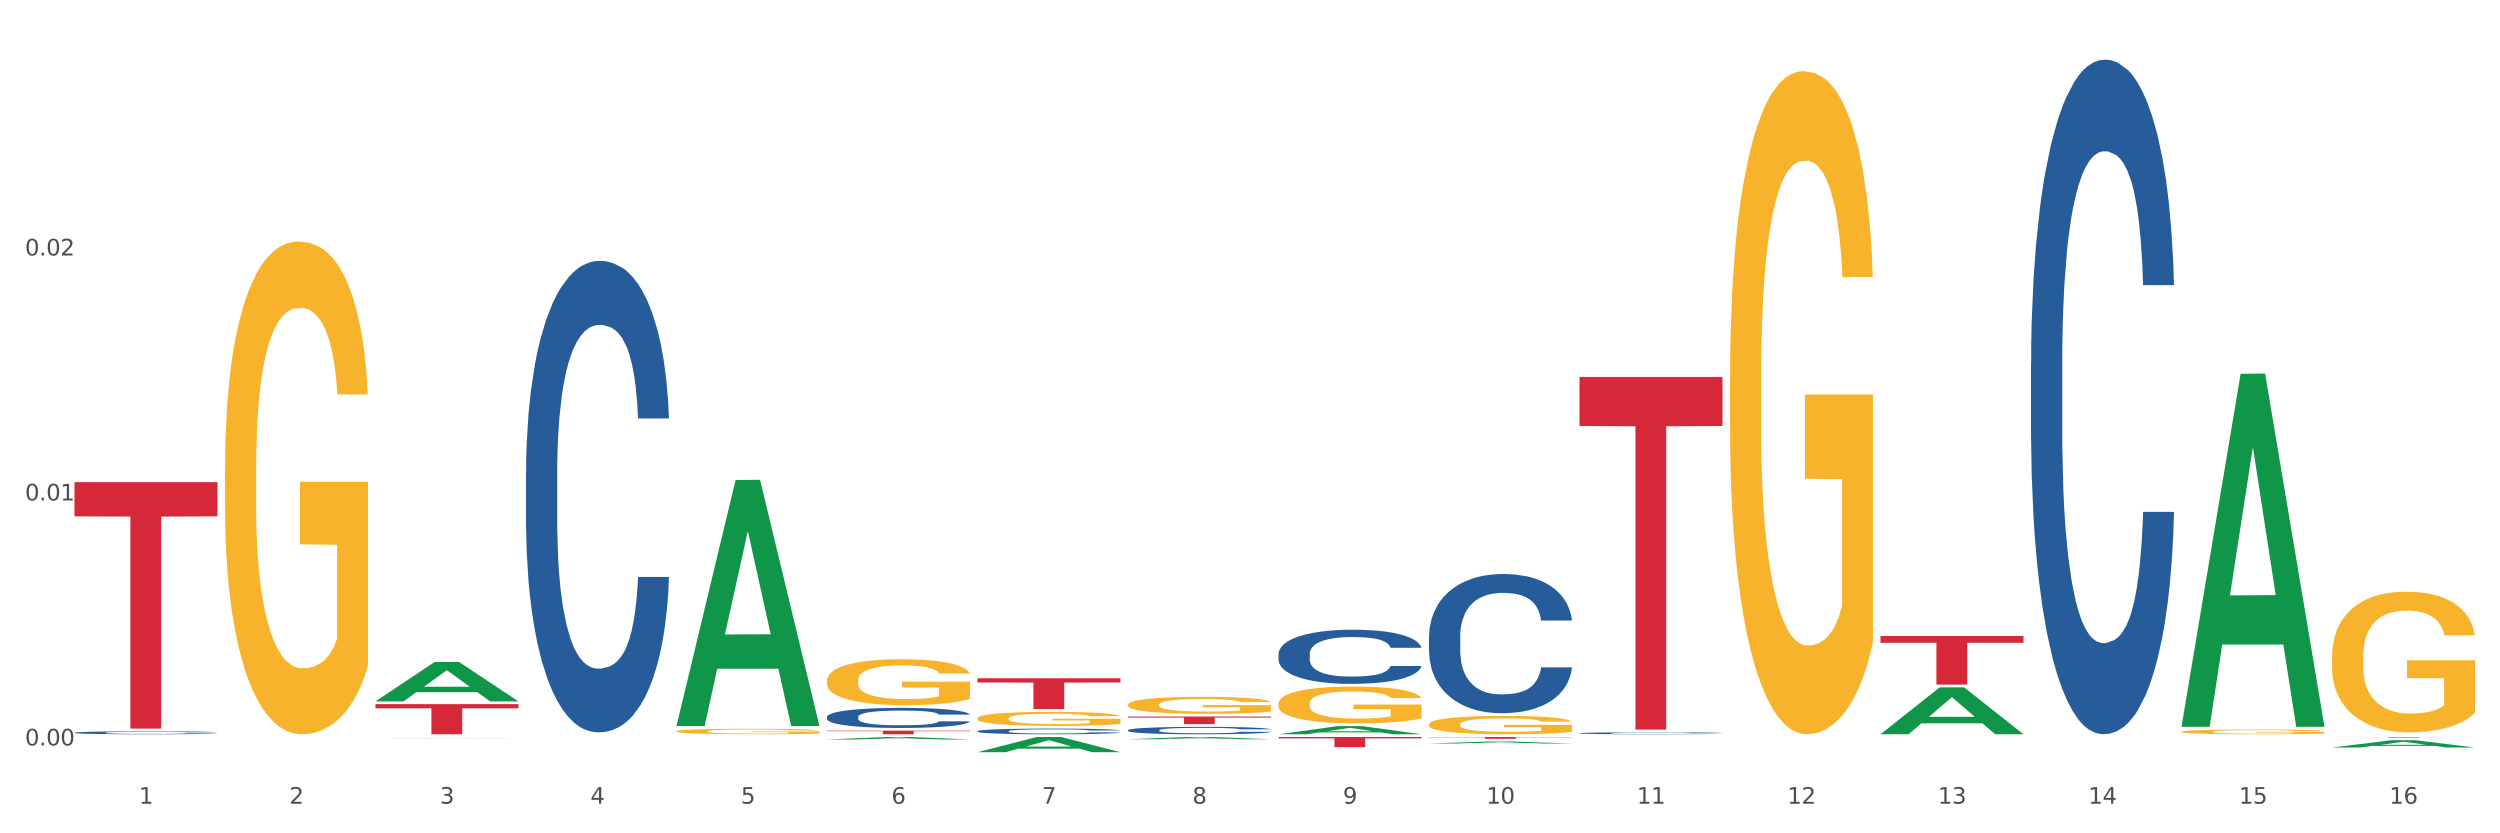 <?xml version="1.0" encoding="utf-8" standalone="no"?>
<!DOCTYPE svg PUBLIC "-//W3C//DTD SVG 1.1//EN"
  "http://www.w3.org/Graphics/SVG/1.1/DTD/svg11.dtd">
<svg xmlns:xlink="http://www.w3.org/1999/xlink" width="1080pt" height="360pt" viewBox="0 0 1080 360" xmlns="http://www.w3.org/2000/svg" version="1.1">
 <rect x="0" y="0" width="1080" height="360" fill="#333333" stroke="none"/>
 <defs>
  <style type="text/css">*{stroke-linejoin: round; stroke-linecap: butt}</style>
 </defs>
 <g id="figure_1">
  <g id="patch_1">
   <path d="M 0 360 
L 1080 360 
L 1080 0 
L 0 0 
z
" style="fill: #ffffff; stroke: #ffffff; stroke-linejoin: miter"/>
  </g>
  <g id="axes_1">
   <g id="matplotlib.axis_1">
    <g id="xtick_1">
     <g id="text_1">
      <!-- 1 -->
      <g style="fill: #4d4d4d" transform="translate(60.004 347.204) scale(0.096 -0.096)">
       <defs>
        <path id="DejaVuSans-31" d="M 794 531 
L 1825 531 
L 1825 4091 
L 703 3866 
L 703 4441 
L 1819 4666 
L 2450 4666 
L 2450 531 
L 3481 531 
L 3481 0 
L 794 0 
L 794 531 
z
" transform="scale(0.016)"/>
       </defs>
       <use xlink:href="#DejaVuSans-31"/>
      </g>
     </g>
    </g>
    <g id="xtick_2">
     <g id="text_2">
      <!-- 2 -->
      <g style="fill: #4d4d4d" transform="translate(125.021 347.204) scale(0.096 -0.096)">
       <defs>
        <path id="DejaVuSans-32" d="M 1228 531 
L 3431 531 
L 3431 0 
L 469 0 
L 469 531 
Q 828 903 1448 1529 
Q 2069 2156 2228 2338 
Q 2531 2678 2651 2914 
Q 2772 3150 2772 3378 
Q 2772 3750 2511 3984 
Q 2250 4219 1831 4219 
Q 1534 4219 1204 4116 
Q 875 4013 500 3803 
L 500 4441 
Q 881 4594 1212 4672 
Q 1544 4750 1819 4750 
Q 2544 4750 2975 4387 
Q 3406 4025 3406 3419 
Q 3406 3131 3298 2873 
Q 3191 2616 2906 2266 
Q 2828 2175 2409 1742 
Q 1991 1309 1228 531 
z
" transform="scale(0.016)"/>
       </defs>
       <use xlink:href="#DejaVuSans-32"/>
      </g>
     </g>
    </g>
    <g id="xtick_3">
     <g id="text_3">
      <!-- 3 -->
      <g style="fill: #4d4d4d" transform="translate(190.039 347.204) scale(0.096 -0.096)">
       <defs>
        <path id="DejaVuSans-33" d="M 2597 2516 
Q 3050 2419 3304 2112 
Q 3559 1806 3559 1356 
Q 3559 666 3084 287 
Q 2609 -91 1734 -91 
Q 1441 -91 1130 -33 
Q 819 25 488 141 
L 488 750 
Q 750 597 1062 519 
Q 1375 441 1716 441 
Q 2309 441 2620 675 
Q 2931 909 2931 1356 
Q 2931 1769 2642 2001 
Q 2353 2234 1838 2234 
L 1294 2234 
L 1294 2753 
L 1863 2753 
Q 2328 2753 2575 2939 
Q 2822 3125 2822 3475 
Q 2822 3834 2567 4026 
Q 2313 4219 1838 4219 
Q 1578 4219 1281 4162 
Q 984 4106 628 3988 
L 628 4550 
Q 988 4650 1302 4700 
Q 1616 4750 1894 4750 
Q 2613 4750 3031 4423 
Q 3450 4097 3450 3541 
Q 3450 3153 3228 2886 
Q 3006 2619 2597 2516 
z
" transform="scale(0.016)"/>
       </defs>
       <use xlink:href="#DejaVuSans-33"/>
      </g>
     </g>
    </g>
    <g id="xtick_4">
     <g id="text_4">
      <!-- 4 -->
      <g style="fill: #4d4d4d" transform="translate(255.056 347.204) scale(0.096 -0.096)">
       <defs>
        <path id="DejaVuSans-34" d="M 2419 4116 
L 825 1625 
L 2419 1625 
L 2419 4116 
z
M 2253 4666 
L 3047 4666 
L 3047 1625 
L 3713 1625 
L 3713 1100 
L 3047 1100 
L 3047 0 
L 2419 0 
L 2419 1100 
L 313 1100 
L 313 1709 
L 2253 4666 
z
" transform="scale(0.016)"/>
       </defs>
       <use xlink:href="#DejaVuSans-34"/>
      </g>
     </g>
    </g>
    <g id="xtick_5">
     <g id="text_5">
      <!-- 5 -->
      <g style="fill: #4d4d4d" transform="translate(320.073 347.204) scale(0.096 -0.096)">
       <defs>
        <path id="DejaVuSans-35" d="M 691 4666 
L 3169 4666 
L 3169 4134 
L 1269 4134 
L 1269 2991 
Q 1406 3038 1543 3061 
Q 1681 3084 1819 3084 
Q 2600 3084 3056 2656 
Q 3513 2228 3513 1497 
Q 3513 744 3044 326 
Q 2575 -91 1722 -91 
Q 1428 -91 1123 -41 
Q 819 9 494 109 
L 494 744 
Q 775 591 1075 516 
Q 1375 441 1709 441 
Q 2250 441 2565 725 
Q 2881 1009 2881 1497 
Q 2881 1984 2565 2268 
Q 2250 2553 1709 2553 
Q 1456 2553 1204 2497 
Q 953 2441 691 2322 
L 691 4666 
z
" transform="scale(0.016)"/>
       </defs>
       <use xlink:href="#DejaVuSans-35"/>
      </g>
     </g>
    </g>
    <g id="xtick_6">
     <g id="text_6">
      <!-- 6 -->
      <g style="fill: #4d4d4d" transform="translate(385.09 347.204) scale(0.096 -0.096)">
       <defs>
        <path id="DejaVuSans-36" d="M 2113 2584 
Q 1688 2584 1439 2293 
Q 1191 2003 1191 1497 
Q 1191 994 1439 701 
Q 1688 409 2113 409 
Q 2538 409 2786 701 
Q 3034 994 3034 1497 
Q 3034 2003 2786 2293 
Q 2538 2584 2113 2584 
z
M 3366 4563 
L 3366 3988 
Q 3128 4100 2886 4159 
Q 2644 4219 2406 4219 
Q 1781 4219 1451 3797 
Q 1122 3375 1075 2522 
Q 1259 2794 1537 2939 
Q 1816 3084 2150 3084 
Q 2853 3084 3261 2657 
Q 3669 2231 3669 1497 
Q 3669 778 3244 343 
Q 2819 -91 2113 -91 
Q 1303 -91 875 529 
Q 447 1150 447 2328 
Q 447 3434 972 4092 
Q 1497 4750 2381 4750 
Q 2619 4750 2861 4703 
Q 3103 4656 3366 4563 
z
" transform="scale(0.016)"/>
       </defs>
       <use xlink:href="#DejaVuSans-36"/>
      </g>
     </g>
    </g>
    <g id="xtick_7">
     <g id="text_7">
      <!-- 7 -->
      <g style="fill: #4d4d4d" transform="translate(450.108 347.204) scale(0.096 -0.096)">
       <defs>
        <path id="DejaVuSans-37" d="M 525 4666 
L 3525 4666 
L 3525 4397 
L 1831 0 
L 1172 0 
L 2766 4134 
L 525 4134 
L 525 4666 
z
" transform="scale(0.016)"/>
       </defs>
       <use xlink:href="#DejaVuSans-37"/>
      </g>
     </g>
    </g>
    <g id="xtick_8">
     <g id="text_8">
      <!-- 8 -->
      <g style="fill: #4d4d4d" transform="translate(515.125 347.204) scale(0.096 -0.096)">
       <defs>
        <path id="DejaVuSans-38" d="M 2034 2216 
Q 1584 2216 1326 1975 
Q 1069 1734 1069 1313 
Q 1069 891 1326 650 
Q 1584 409 2034 409 
Q 2484 409 2743 651 
Q 3003 894 3003 1313 
Q 3003 1734 2745 1975 
Q 2488 2216 2034 2216 
z
M 1403 2484 
Q 997 2584 770 2862 
Q 544 3141 544 3541 
Q 544 4100 942 4425 
Q 1341 4750 2034 4750 
Q 2731 4750 3128 4425 
Q 3525 4100 3525 3541 
Q 3525 3141 3298 2862 
Q 3072 2584 2669 2484 
Q 3125 2378 3379 2068 
Q 3634 1759 3634 1313 
Q 3634 634 3220 271 
Q 2806 -91 2034 -91 
Q 1263 -91 848 271 
Q 434 634 434 1313 
Q 434 1759 690 2068 
Q 947 2378 1403 2484 
z
M 1172 3481 
Q 1172 3119 1398 2916 
Q 1625 2713 2034 2713 
Q 2441 2713 2670 2916 
Q 2900 3119 2900 3481 
Q 2900 3844 2670 4047 
Q 2441 4250 2034 4250 
Q 1625 4250 1398 4047 
Q 1172 3844 1172 3481 
z
" transform="scale(0.016)"/>
       </defs>
       <use xlink:href="#DejaVuSans-38"/>
      </g>
     </g>
    </g>
    <g id="xtick_9">
     <g id="text_9">
      <!-- 9 -->
      <g style="fill: #4d4d4d" transform="translate(580.142 347.204) scale(0.096 -0.096)">
       <defs>
        <path id="DejaVuSans-39" d="M 703 97 
L 703 672 
Q 941 559 1184 500 
Q 1428 441 1663 441 
Q 2288 441 2617 861 
Q 2947 1281 2994 2138 
Q 2813 1869 2534 1725 
Q 2256 1581 1919 1581 
Q 1219 1581 811 2004 
Q 403 2428 403 3163 
Q 403 3881 828 4315 
Q 1253 4750 1959 4750 
Q 2769 4750 3195 4129 
Q 3622 3509 3622 2328 
Q 3622 1225 3098 567 
Q 2575 -91 1691 -91 
Q 1453 -91 1209 -44 
Q 966 3 703 97 
z
M 1959 2075 
Q 2384 2075 2632 2365 
Q 2881 2656 2881 3163 
Q 2881 3666 2632 3958 
Q 2384 4250 1959 4250 
Q 1534 4250 1286 3958 
Q 1038 3666 1038 3163 
Q 1038 2656 1286 2365 
Q 1534 2075 1959 2075 
z
" transform="scale(0.016)"/>
       </defs>
       <use xlink:href="#DejaVuSans-39"/>
      </g>
     </g>
    </g>
    <g id="xtick_10">
     <g id="text_10">
      <!-- 10 -->
      <g style="fill: #4d4d4d" transform="translate(642.105 347.204) scale(0.096 -0.096)">
       <defs>
        <path id="DejaVuSans-30" d="M 2034 4250 
Q 1547 4250 1301 3770 
Q 1056 3291 1056 2328 
Q 1056 1369 1301 889 
Q 1547 409 2034 409 
Q 2525 409 2770 889 
Q 3016 1369 3016 2328 
Q 3016 3291 2770 3770 
Q 2525 4250 2034 4250 
z
M 2034 4750 
Q 2819 4750 3233 4129 
Q 3647 3509 3647 2328 
Q 3647 1150 3233 529 
Q 2819 -91 2034 -91 
Q 1250 -91 836 529 
Q 422 1150 422 2328 
Q 422 3509 836 4129 
Q 1250 4750 2034 4750 
z
" transform="scale(0.016)"/>
       </defs>
       <use xlink:href="#DejaVuSans-31"/>
       <use xlink:href="#DejaVuSans-30" transform="translate(63.623 0)"/>
      </g>
     </g>
    </g>
    <g id="xtick_11">
     <g id="text_11">
      <!-- 11 -->
      <g style="fill: #4d4d4d" transform="translate(707.123 347.204) scale(0.096 -0.096)">
       <use xlink:href="#DejaVuSans-31"/>
       <use xlink:href="#DejaVuSans-31" transform="translate(63.623 0)"/>
      </g>
     </g>
    </g>
    <g id="xtick_12">
     <g id="text_12">
      <!-- 12 -->
      <g style="fill: #4d4d4d" transform="translate(772.14 347.204) scale(0.096 -0.096)">
       <use xlink:href="#DejaVuSans-31"/>
       <use xlink:href="#DejaVuSans-32" transform="translate(63.623 0)"/>
      </g>
     </g>
    </g>
    <g id="xtick_13">
     <g id="text_13">
      <!-- 13 -->
      <g style="fill: #4d4d4d" transform="translate(837.157 347.204) scale(0.096 -0.096)">
       <use xlink:href="#DejaVuSans-31"/>
       <use xlink:href="#DejaVuSans-33" transform="translate(63.623 0)"/>
      </g>
     </g>
    </g>
    <g id="xtick_14">
     <g id="text_14">
      <!-- 14 -->
      <g style="fill: #4d4d4d" transform="translate(902.174 347.204) scale(0.096 -0.096)">
       <use xlink:href="#DejaVuSans-31"/>
       <use xlink:href="#DejaVuSans-34" transform="translate(63.623 0)"/>
      </g>
     </g>
    </g>
    <g id="xtick_15">
     <g id="text_15">
      <!-- 15 -->
      <g style="fill: #4d4d4d" transform="translate(967.192 347.204) scale(0.096 -0.096)">
       <use xlink:href="#DejaVuSans-31"/>
       <use xlink:href="#DejaVuSans-35" transform="translate(63.623 0)"/>
      </g>
     </g>
    </g>
    <g id="xtick_16">
     <g id="text_16">
      <!-- 16 -->
      <g style="fill: #4d4d4d" transform="translate(1032.209 347.204) scale(0.096 -0.096)">
       <use xlink:href="#DejaVuSans-31"/>
       <use xlink:href="#DejaVuSans-36" transform="translate(63.623 0)"/>
      </g>
     </g>
    </g>
    <g id="xtick_17"/>
    <g id="xtick_18"/>
    <g id="xtick_19"/>
    <g id="xtick_20"/>
    <g id="xtick_21"/>
    <g id="xtick_22"/>
    <g id="xtick_23"/>
    <g id="xtick_24"/>
    <g id="xtick_25"/>
    <g id="xtick_26"/>
    <g id="xtick_27"/>
    <g id="xtick_28"/>
    <g id="xtick_29"/>
    <g id="xtick_30"/>
    <g id="xtick_31"/>
   </g>
   <g id="matplotlib.axis_2">
    <g id="ytick_1">
     <g id="text_17">
      <!-- 0.00 -->
      <g style="fill: #4d4d4d" transform="translate(10.8 322.027) scale(0.096 -0.096)">
       <defs>
        <path id="DejaVuSans-2e" d="M 684 794 
L 1344 794 
L 1344 0 
L 684 0 
L 684 794 
z
" transform="scale(0.016)"/>
       </defs>
       <use xlink:href="#DejaVuSans-30"/>
       <use xlink:href="#DejaVuSans-2e" transform="translate(63.623 0)"/>
       <use xlink:href="#DejaVuSans-30" transform="translate(95.41 0)"/>
       <use xlink:href="#DejaVuSans-30" transform="translate(159.033 0)"/>
      </g>
     </g>
    </g>
    <g id="ytick_2">
     <g id="text_18">
      <!-- 0.01 -->
      <g style="fill: #4d4d4d" transform="translate(10.8 216.192) scale(0.096 -0.096)">
       <use xlink:href="#DejaVuSans-30"/>
       <use xlink:href="#DejaVuSans-2e" transform="translate(63.623 0)"/>
       <use xlink:href="#DejaVuSans-30" transform="translate(95.41 0)"/>
       <use xlink:href="#DejaVuSans-31" transform="translate(159.033 0)"/>
      </g>
     </g>
    </g>
    <g id="ytick_3">
     <g id="text_19">
      <!-- 0.02 -->
      <g style="fill: #4d4d4d" transform="translate(10.8 110.357) scale(0.096 -0.096)">
       <use xlink:href="#DejaVuSans-30"/>
       <use xlink:href="#DejaVuSans-2e" transform="translate(63.623 0)"/>
       <use xlink:href="#DejaVuSans-30" transform="translate(95.41 0)"/>
       <use xlink:href="#DejaVuSans-32" transform="translate(159.033 0)"/>
      </g>
     </g>
    </g>
    <g id="ytick_4"/>
    <g id="ytick_5"/>
    <g id="ytick_6"/>
   </g>
   <g id="PolyCollection_1">
    <path d="M 162.209 302.981 
L 162.273 302.965 
L 187.744 285.983 
L 198.314 285.967 
L 223.976 303.013 
L 211.75 303.013 
L 206.21 299.044 
L 179.912 299.044 
L 179.721 299.108 
L 174.372 303.013 
L 162.209 303.013 
L 162.209 302.981 
L 183.223 296.675 
L 202.899 296.659 
L 193.156 289.6 
L 193.029 289.568 
L 192.902 289.616 
L 183.159 296.659 
L 183.223 296.675 
L 162.209 302.981 
z
" clip-path="url(#pda64537bef)" style="fill: #109648"/>
    <path d="M 422.278 310.324 
L 422.351 310.318 
L 422.351 310.119 
L 422.497 309.947 
L 423.226 309.532 
L 424.32 309.189 
L 425.122 309.007 
L 425.925 308.857 
L 426.873 308.708 
L 428.039 308.553 
L 430.154 308.326 
L 431.467 308.21 
L 433.071 308.088 
L 435.988 307.911 
L 438.103 307.811 
L 440.291 307.728 
L 443.864 307.629 
L 446.197 307.584 
L 448.677 307.551 
L 451.667 307.529 
L 453.927 307.524 
L 458.886 307.54 
L 463.116 307.59 
L 465.158 307.629 
L 467.783 307.695 
L 469.168 307.739 
L 471.429 307.828 
L 473.763 307.944 
L 475.367 308.044 
L 477.773 308.232 
L 479.596 308.42 
L 481.274 308.652 
L 482.149 308.813 
L 482.805 308.962 
L 483.389 309.134 
L 483.972 309.405 
L 470.846 309.405 
L 470.335 309.211 
L 469.533 309.029 
L 468.366 308.852 
L 467.345 308.741 
L 465.595 308.603 
L 463.991 308.514 
L 462.314 308.448 
L 460.272 308.392 
L 458.667 308.365 
L 456.407 308.343 
L 451.958 308.348 
L 448.969 308.392 
L 446.927 308.448 
L 445.614 308.497 
L 444.447 308.553 
L 443.135 308.63 
L 441.603 308.747 
L 440.509 308.852 
L 439.416 308.984 
L 438.54 309.117 
L 437.738 309.272 
L 437.082 309.438 
L 436.571 309.61 
L 436.134 309.82 
L 435.769 310.169 
L 435.769 310.927 
L 435.915 311.098 
L 436.28 311.325 
L 436.717 311.497 
L 437.447 311.702 
L 438.103 311.84 
L 439.343 312.039 
L 440.728 312.205 
L 441.822 312.31 
L 442.916 312.399 
L 444.812 312.521 
L 446.927 312.62 
L 448.75 312.681 
L 451.229 312.736 
L 452.906 312.759 
L 454.365 312.77 
L 457.938 312.77 
L 460.49 312.753 
L 463.334 312.714 
L 465.522 312.664 
L 467.345 312.604 
L 469.387 312.504 
L 470.7 312.41 
L 470.7 311.253 
L 454.657 311.248 
L 454.657 310.479 
L 484.045 310.479 
L 484.045 312.736 
L 482.805 312.853 
L 481.42 312.958 
L 479.961 313.052 
L 477.773 313.168 
L 475.148 313.279 
L 472.815 313.356 
L 470.335 313.423 
L 467.418 313.483 
L 463.626 313.539 
L 461.293 313.561 
L 458.376 313.577 
L 454.948 313.583 
L 451.958 313.572 
L 449.041 313.544 
L 445.979 313.494 
L 442.989 313.423 
L 440.728 313.351 
L 438.468 313.262 
L 436.061 313.146 
L 434.165 313.035 
L 432.707 312.936 
L 431.102 312.808 
L 429.352 312.642 
L 428.039 312.493 
L 426.873 312.338 
L 425.633 312.139 
L 424.758 311.967 
L 423.883 311.751 
L 423.372 311.591 
L 422.789 311.342 
L 422.351 310.993 
L 422.278 310.324 
z
" clip-path="url(#pda64537bef)" style="fill: #f7b32b"/>
    <path d="M 487.296 304.42 
L 487.369 304.413 
L 487.369 304.172 
L 487.514 303.964 
L 488.244 303.462 
L 489.338 303.046 
L 490.14 302.825 
L 490.942 302.644 
L 491.89 302.463 
L 493.057 302.275 
L 495.171 302 
L 496.484 301.86 
L 498.088 301.712 
L 501.005 301.498 
L 503.12 301.377 
L 505.308 301.276 
L 508.881 301.156 
L 511.215 301.102 
L 513.694 301.062 
L 516.684 301.035 
L 518.945 301.028 
L 523.903 301.049 
L 528.133 301.109 
L 530.175 301.156 
L 532.8 301.236 
L 534.186 301.29 
L 536.446 301.397 
L 538.78 301.538 
L 540.384 301.658 
L 542.791 301.886 
L 544.614 302.114 
L 546.291 302.396 
L 547.166 302.59 
L 547.822 302.771 
L 548.406 302.979 
L 548.989 303.307 
L 535.863 303.307 
L 535.352 303.073 
L 534.55 302.852 
L 533.383 302.637 
L 532.363 302.503 
L 530.612 302.335 
L 529.008 302.228 
L 527.331 302.148 
L 525.289 302.081 
L 523.685 302.047 
L 521.424 302.02 
L 516.976 302.027 
L 513.986 302.081 
L 511.944 302.148 
L 510.631 302.208 
L 509.464 302.275 
L 508.152 302.369 
L 506.62 302.51 
L 505.527 302.637 
L 504.433 302.798 
L 503.558 302.959 
L 502.756 303.147 
L 502.099 303.348 
L 501.589 303.555 
L 501.151 303.81 
L 500.787 304.232 
L 500.787 305.151 
L 500.932 305.359 
L 501.297 305.633 
L 501.735 305.841 
L 502.464 306.089 
L 503.12 306.257 
L 504.36 306.498 
L 505.745 306.699 
L 506.839 306.826 
L 507.933 306.934 
L 509.829 307.081 
L 511.944 307.202 
L 513.767 307.276 
L 516.246 307.343 
L 517.924 307.369 
L 519.382 307.383 
L 522.955 307.383 
L 525.508 307.363 
L 528.352 307.316 
L 530.539 307.255 
L 532.363 307.182 
L 534.404 307.061 
L 535.717 306.947 
L 535.717 305.546 
L 519.674 305.54 
L 519.674 304.608 
L 549.062 304.608 
L 549.062 307.343 
L 547.822 307.483 
L 546.437 307.611 
L 544.978 307.725 
L 542.791 307.865 
L 540.165 308 
L 537.832 308.093 
L 535.352 308.174 
L 532.435 308.248 
L 528.643 308.315 
L 526.31 308.341 
L 523.393 308.361 
L 519.966 308.368 
L 516.976 308.355 
L 514.059 308.321 
L 510.996 308.261 
L 508.006 308.174 
L 505.745 308.087 
L 503.485 307.979 
L 501.078 307.839 
L 499.182 307.705 
L 497.724 307.584 
L 496.119 307.43 
L 494.369 307.229 
L 493.057 307.048 
L 491.89 306.86 
L 490.65 306.619 
L 489.775 306.411 
L 488.9 306.149 
L 488.39 305.955 
L 487.806 305.653 
L 487.369 305.231 
L 487.296 304.42 
z
" clip-path="url(#pda64537bef)" style="fill: #f7b32b"/>
    <path d="M 552.313 303.953 
L 552.386 303.939 
L 552.386 303.416 
L 552.532 302.965 
L 553.261 301.876 
L 554.355 300.975 
L 555.157 300.495 
L 555.959 300.103 
L 556.907 299.711 
L 558.074 299.304 
L 560.189 298.708 
L 561.501 298.403 
L 563.106 298.083 
L 566.023 297.618 
L 568.137 297.357 
L 570.325 297.139 
L 573.898 296.877 
L 576.232 296.761 
L 578.711 296.674 
L 581.701 296.616 
L 583.962 296.601 
L 588.921 296.645 
L 593.15 296.776 
L 595.192 296.877 
L 597.817 297.052 
L 599.203 297.168 
L 601.464 297.4 
L 603.797 297.705 
L 605.401 297.967 
L 607.808 298.461 
L 609.631 298.955 
L 611.308 299.565 
L 612.183 299.987 
L 612.84 300.379 
L 613.423 300.829 
L 614.006 301.541 
L 600.88 301.541 
L 600.37 301.033 
L 599.567 300.553 
L 598.401 300.088 
L 597.38 299.798 
L 595.63 299.435 
L 594.025 299.202 
L 592.348 299.028 
L 590.306 298.882 
L 588.702 298.81 
L 586.441 298.752 
L 581.993 298.766 
L 579.003 298.882 
L 576.961 299.028 
L 575.649 299.158 
L 574.482 299.304 
L 573.169 299.507 
L 571.638 299.812 
L 570.544 300.088 
L 569.45 300.437 
L 568.575 300.786 
L 567.773 301.193 
L 567.116 301.629 
L 566.606 302.079 
L 566.168 302.631 
L 565.804 303.547 
L 565.804 305.537 
L 565.95 305.988 
L 566.314 306.583 
L 566.752 307.034 
L 567.481 307.571 
L 568.137 307.935 
L 569.377 308.458 
L 570.763 308.894 
L 571.856 309.17 
L 572.95 309.402 
L 574.846 309.722 
L 576.961 309.983 
L 578.784 310.143 
L 581.264 310.289 
L 582.941 310.347 
L 584.399 310.376 
L 587.973 310.376 
L 590.525 310.332 
L 593.369 310.23 
L 595.557 310.1 
L 597.38 309.94 
L 599.422 309.678 
L 600.734 309.431 
L 600.734 306.394 
L 584.691 306.38 
L 584.691 304.36 
L 614.079 304.36 
L 614.079 310.289 
L 612.84 310.594 
L 611.454 310.87 
L 609.996 311.117 
L 607.808 311.422 
L 605.183 311.712 
L 602.849 311.916 
L 600.37 312.09 
L 597.453 312.25 
L 593.661 312.395 
L 591.327 312.454 
L 588.41 312.497 
L 584.983 312.512 
L 581.993 312.483 
L 579.076 312.41 
L 576.013 312.279 
L 573.023 312.09 
L 570.763 311.901 
L 568.502 311.669 
L 566.096 311.364 
L 564.199 311.073 
L 562.741 310.812 
L 561.137 310.477 
L 559.387 310.042 
L 558.074 309.649 
L 556.907 309.242 
L 555.667 308.719 
L 554.792 308.269 
L 553.917 307.702 
L 553.407 307.281 
L 552.823 306.627 
L 552.386 305.712 
L 552.313 303.953 
z
" clip-path="url(#pda64537bef)" style="fill: #f7b32b"/>
    <path d="M 617.33 312.936 
L 617.403 312.929 
L 617.403 312.668 
L 617.549 312.443 
L 618.278 311.899 
L 619.372 311.449 
L 620.174 311.21 
L 620.976 311.014 
L 621.924 310.818 
L 623.091 310.615 
L 625.206 310.317 
L 626.519 310.165 
L 628.123 310.005 
L 631.04 309.773 
L 633.155 309.643 
L 635.342 309.534 
L 638.916 309.403 
L 641.249 309.345 
L 643.729 309.302 
L 646.718 309.273 
L 648.979 309.265 
L 653.938 309.287 
L 658.167 309.352 
L 660.209 309.403 
L 662.835 309.49 
L 664.22 309.548 
L 666.481 309.664 
L 668.814 309.817 
L 670.419 309.947 
L 672.825 310.194 
L 674.648 310.441 
L 676.325 310.745 
L 677.201 310.956 
L 677.857 311.152 
L 678.44 311.376 
L 679.024 311.732 
L 665.897 311.732 
L 665.387 311.478 
L 664.585 311.239 
L 663.418 311.006 
L 662.397 310.861 
L 660.647 310.68 
L 659.043 310.564 
L 657.365 310.477 
L 655.323 310.404 
L 653.719 310.368 
L 651.458 310.339 
L 647.01 310.346 
L 644.02 310.404 
L 641.978 310.477 
L 640.666 310.542 
L 639.499 310.615 
L 638.186 310.716 
L 636.655 310.869 
L 635.561 311.006 
L 634.467 311.181 
L 633.592 311.355 
L 632.79 311.558 
L 632.134 311.775 
L 631.623 312 
L 631.186 312.276 
L 630.821 312.733 
L 630.821 313.727 
L 630.967 313.952 
L 631.332 314.249 
L 631.769 314.474 
L 632.498 314.743 
L 633.155 314.924 
L 634.394 315.185 
L 635.78 315.403 
L 636.874 315.541 
L 637.968 315.657 
L 639.864 315.816 
L 641.978 315.947 
L 643.801 316.027 
L 646.281 316.099 
L 647.958 316.128 
L 649.417 316.143 
L 652.99 316.143 
L 655.542 316.121 
L 658.386 316.07 
L 660.574 316.005 
L 662.397 315.925 
L 664.439 315.795 
L 665.752 315.671 
L 665.752 314.155 
L 649.708 314.148 
L 649.708 313.139 
L 679.097 313.139 
L 679.097 316.099 
L 677.857 316.252 
L 676.471 316.389 
L 675.013 316.513 
L 672.825 316.665 
L 670.2 316.81 
L 667.866 316.912 
L 665.387 316.999 
L 662.47 317.079 
L 658.678 317.151 
L 656.344 317.18 
L 653.427 317.202 
L 650 317.209 
L 647.01 317.195 
L 644.093 317.159 
L 641.03 317.093 
L 638.041 316.999 
L 635.78 316.905 
L 633.519 316.789 
L 631.113 316.636 
L 629.217 316.491 
L 627.758 316.36 
L 626.154 316.194 
L 624.404 315.976 
L 623.091 315.78 
L 621.924 315.577 
L 620.685 315.316 
L 619.81 315.091 
L 618.934 314.808 
L 618.424 314.598 
L 617.841 314.271 
L 617.403 313.814 
L 617.33 312.936 
z
" clip-path="url(#pda64537bef)" style="fill: #f7b32b"/>
    <path d="M 747.365 163.109 
L 747.438 162.848 
L 747.438 153.429 
L 747.583 145.319 
L 748.313 125.696 
L 749.407 109.475 
L 750.209 100.841 
L 751.011 93.777 
L 751.959 86.713 
L 753.126 79.388 
L 755.24 68.661 
L 756.553 63.167 
L 758.157 57.411 
L 761.074 49.039 
L 763.189 44.329 
L 765.377 40.405 
L 768.95 35.696 
L 771.284 33.603 
L 773.763 32.033 
L 776.753 30.986 
L 779.014 30.725 
L 783.972 31.51 
L 788.202 33.864 
L 790.244 35.696 
L 792.869 38.835 
L 794.255 40.928 
L 796.515 45.114 
L 798.849 50.609 
L 800.453 55.318 
L 802.86 64.213 
L 804.683 73.109 
L 806.36 84.097 
L 807.235 91.684 
L 807.891 98.748 
L 808.475 106.859 
L 809.058 119.679 
L 795.932 119.679 
L 795.421 110.522 
L 794.619 101.888 
L 793.452 93.516 
L 792.432 88.283 
L 790.681 81.742 
L 789.077 77.556 
L 787.4 74.417 
L 785.358 71.801 
L 783.754 70.492 
L 781.493 69.446 
L 777.045 69.708 
L 774.055 71.801 
L 772.013 74.417 
L 770.7 76.772 
L 769.533 79.388 
L 768.221 83.051 
L 766.689 88.545 
L 765.596 93.516 
L 764.502 99.795 
L 763.627 106.074 
L 762.824 113.4 
L 762.168 121.249 
L 761.658 129.359 
L 761.22 139.301 
L 760.856 155.784 
L 760.856 191.627 
L 761.001 199.738 
L 761.366 210.464 
L 761.804 218.575 
L 762.533 228.255 
L 763.189 234.796 
L 764.429 244.215 
L 765.814 252.063 
L 766.908 257.034 
L 768.002 261.221 
L 769.898 266.976 
L 772.013 271.686 
L 773.836 274.564 
L 776.315 277.18 
L 777.993 278.226 
L 779.451 278.75 
L 783.024 278.75 
L 785.577 277.965 
L 788.421 276.133 
L 790.608 273.779 
L 792.432 270.901 
L 794.473 266.191 
L 795.786 261.744 
L 795.786 207.063 
L 779.743 206.802 
L 779.743 170.435 
L 809.131 170.435 
L 809.131 277.18 
L 807.891 282.674 
L 806.506 287.645 
L 805.047 292.093 
L 802.86 297.587 
L 800.234 302.82 
L 797.901 306.482 
L 795.421 309.622 
L 792.504 312.5 
L 788.712 315.116 
L 786.379 316.163 
L 783.462 316.948 
L 780.034 317.209 
L 777.045 316.686 
L 774.128 315.378 
L 771.065 313.023 
L 768.075 309.622 
L 765.814 306.221 
L 763.554 302.035 
L 761.147 296.541 
L 759.251 291.308 
L 757.793 286.599 
L 756.188 280.581 
L 754.438 272.732 
L 753.126 265.668 
L 751.959 258.343 
L 750.719 248.924 
L 749.844 240.813 
L 748.969 230.61 
L 748.459 223.023 
L 747.875 211.249 
L 747.438 194.767 
L 747.365 163.109 
z
" clip-path="url(#pda64537bef)" style="fill: #f7b32b"/>
    <path d="M 942.416 316.095 
L 942.489 316.093 
L 942.489 316.025 
L 942.635 315.966 
L 943.364 315.824 
L 944.458 315.707 
L 945.26 315.644 
L 946.063 315.593 
L 947.011 315.542 
L 948.177 315.489 
L 950.292 315.412 
L 951.605 315.372 
L 953.209 315.33 
L 956.126 315.27 
L 958.241 315.236 
L 960.429 315.207 
L 964.002 315.173 
L 966.335 315.158 
L 968.815 315.147 
L 971.805 315.139 
L 974.065 315.137 
L 979.024 315.143 
L 983.254 315.16 
L 985.296 315.173 
L 987.921 315.196 
L 989.306 315.211 
L 991.567 315.241 
L 993.901 315.281 
L 995.505 315.315 
L 997.911 315.38 
L 999.734 315.444 
L 1001.412 315.523 
L 1002.287 315.578 
L 1002.943 315.629 
L 1003.526 315.688 
L 1004.11 315.781 
L 990.984 315.781 
L 990.473 315.715 
L 989.671 315.652 
L 988.504 315.592 
L 987.483 315.554 
L 985.733 315.506 
L 984.129 315.476 
L 982.451 315.453 
L 980.41 315.434 
L 978.805 315.425 
L 976.545 315.417 
L 972.096 315.419 
L 969.106 315.434 
L 967.065 315.453 
L 965.752 315.47 
L 964.585 315.489 
L 963.273 315.516 
L 961.741 315.556 
L 960.647 315.592 
L 959.553 315.637 
L 958.678 315.682 
L 957.876 315.735 
L 957.22 315.792 
L 956.709 315.851 
L 956.272 315.923 
L 955.907 316.042 
L 955.907 316.301 
L 956.053 316.36 
L 956.418 316.437 
L 956.855 316.496 
L 957.585 316.566 
L 958.241 316.613 
L 959.481 316.681 
L 960.866 316.738 
L 961.96 316.774 
L 963.054 316.804 
L 964.95 316.846 
L 967.065 316.88 
L 968.888 316.901 
L 971.367 316.92 
L 973.044 316.927 
L 974.503 316.931 
L 978.076 316.931 
L 980.628 316.925 
L 983.472 316.912 
L 985.66 316.895 
L 987.483 316.874 
L 989.525 316.84 
L 990.838 316.808 
L 990.838 316.413 
L 974.795 316.411 
L 974.795 316.148 
L 1004.183 316.148 
L 1004.183 316.92 
L 1002.943 316.96 
L 1001.558 316.995 
L 1000.099 317.028 
L 997.911 317.067 
L 995.286 317.105 
L 992.953 317.132 
L 990.473 317.154 
L 987.556 317.175 
L 983.764 317.194 
L 981.431 317.202 
L 978.514 317.207 
L 975.086 317.209 
L 972.096 317.206 
L 969.179 317.196 
L 966.117 317.179 
L 963.127 317.154 
L 960.866 317.13 
L 958.605 317.1 
L 956.199 317.06 
L 954.303 317.022 
L 952.844 316.988 
L 951.24 316.944 
L 949.49 316.888 
L 948.177 316.837 
L 947.011 316.784 
L 945.771 316.715 
L 944.896 316.657 
L 944.021 316.583 
L 943.51 316.528 
L 942.927 316.443 
L 942.489 316.324 
L 942.416 316.095 
z
" clip-path="url(#pda64537bef)" style="fill: #f7b32b"/>
    <path d="M 1007.434 318.38 
L 1069.2 318.38 
L 1069.2 318.411 
L 1044.903 318.411 
L 1044.903 318.602 
L 1031.584 318.602 
L 1031.584 318.411 
L 1007.434 318.411 
L 1007.434 318.38 
L 1007.434 318.38 
z
" clip-path="url(#pda64537bef)" style="fill: #d62839"/>
    <path d="M 682.347 162.842 
L 744.114 162.842 
L 744.114 184.015 
L 719.817 184.158 
L 719.817 315.199 
L 706.498 315.199 
L 706.498 184.158 
L 682.347 184.015 
L 682.347 162.985 
L 682.347 162.842 
z
" clip-path="url(#pda64537bef)" style="fill: #d62839"/>
    <path d="M 617.33 318.38 
L 679.097 318.38 
L 679.097 318.489 
L 654.8 318.49 
L 654.8 319.165 
L 641.481 319.165 
L 641.481 318.49 
L 617.33 318.489 
L 617.33 318.381 
L 617.33 318.38 
z
" clip-path="url(#pda64537bef)" style="fill: #d62839"/>
    <path d="M 552.313 318.38 
L 614.079 318.38 
L 614.079 318.993 
L 589.783 318.997 
L 589.783 322.789 
L 576.463 322.789 
L 576.463 318.997 
L 552.313 318.993 
L 552.313 318.384 
L 552.313 318.38 
z
" clip-path="url(#pda64537bef)" style="fill: #d62839"/>
    <path d="M 487.296 309.539 
L 549.062 309.539 
L 549.062 309.996 
L 524.765 309.999 
L 524.765 312.831 
L 511.446 312.831 
L 511.446 309.999 
L 487.296 309.996 
L 487.296 309.542 
L 487.296 309.539 
z
" clip-path="url(#pda64537bef)" style="fill: #d62839"/>
    <path d="M 422.278 293.005 
L 484.045 293.005 
L 484.045 294.86 
L 459.748 294.873 
L 459.748 306.353 
L 446.429 306.353 
L 446.429 294.873 
L 422.278 294.86 
L 422.278 293.018 
L 422.278 293.005 
z
" clip-path="url(#pda64537bef)" style="fill: #d62839"/>
    <path d="M 357.261 315.652 
L 419.028 315.652 
L 419.028 315.868 
L 394.731 315.87 
L 394.731 317.209 
L 381.412 317.209 
L 381.412 315.87 
L 357.261 315.868 
L 357.261 315.653 
L 357.261 315.652 
z
" clip-path="url(#pda64537bef)" style="fill: #d62839"/>
    <path d="M 162.209 304.183 
L 223.976 304.183 
L 223.976 305.994 
L 199.679 306.006 
L 199.679 317.209 
L 186.36 317.209 
L 186.36 306.006 
L 162.209 305.994 
L 162.209 304.196 
L 162.209 304.183 
z
" clip-path="url(#pda64537bef)" style="fill: #d62839"/>
    <path d="M 32.175 208.268 
L 93.941 208.268 
L 93.941 223.067 
L 69.645 223.167 
L 69.645 314.764 
L 56.325 314.764 
L 56.325 223.167 
L 32.175 223.067 
L 32.175 208.368 
L 32.175 208.268 
z
" clip-path="url(#pda64537bef)" style="fill: #d62839"/>
    <path d="M 1007.434 283.695 
L 1007.507 283.64 
L 1007.507 281.642 
L 1007.652 279.922 
L 1008.382 275.76 
L 1009.475 272.32 
L 1010.278 270.488 
L 1011.08 268.99 
L 1012.028 267.492 
L 1013.195 265.938 
L 1015.309 263.663 
L 1016.622 262.498 
L 1018.226 261.277 
L 1021.143 259.501 
L 1023.258 258.502 
L 1025.446 257.67 
L 1029.019 256.671 
L 1031.353 256.227 
L 1033.832 255.894 
L 1036.822 255.672 
L 1039.083 255.617 
L 1044.041 255.783 
L 1048.271 256.283 
L 1050.313 256.671 
L 1052.938 257.337 
L 1054.324 257.781 
L 1056.584 258.669 
L 1058.918 259.834 
L 1060.522 260.833 
L 1062.929 262.72 
L 1064.752 264.606 
L 1066.429 266.937 
L 1067.304 268.546 
L 1067.96 270.045 
L 1068.544 271.765 
L 1069.127 274.484 
L 1056.001 274.484 
L 1055.49 272.542 
L 1054.688 270.71 
L 1053.521 268.935 
L 1052.5 267.825 
L 1050.75 266.438 
L 1049.146 265.55 
L 1047.469 264.884 
L 1045.427 264.329 
L 1043.823 264.052 
L 1041.562 263.83 
L 1037.114 263.885 
L 1034.124 264.329 
L 1032.082 264.884 
L 1030.769 265.383 
L 1029.602 265.938 
L 1028.29 266.715 
L 1026.758 267.88 
L 1025.665 268.935 
L 1024.571 270.267 
L 1023.696 271.598 
L 1022.893 273.152 
L 1022.237 274.817 
L 1021.727 276.537 
L 1021.289 278.646 
L 1020.925 282.142 
L 1020.925 289.744 
L 1021.07 291.464 
L 1021.435 293.739 
L 1021.873 295.459 
L 1022.602 297.513 
L 1023.258 298.9 
L 1024.498 300.898 
L 1025.883 302.562 
L 1026.977 303.617 
L 1028.071 304.505 
L 1029.967 305.725 
L 1032.082 306.724 
L 1033.905 307.335 
L 1036.384 307.889 
L 1038.062 308.111 
L 1039.52 308.222 
L 1043.093 308.222 
L 1045.646 308.056 
L 1048.49 307.667 
L 1050.677 307.168 
L 1052.5 306.558 
L 1054.542 305.559 
L 1055.855 304.615 
L 1055.855 293.018 
L 1039.812 292.962 
L 1039.812 285.249 
L 1069.2 285.249 
L 1069.2 307.889 
L 1067.96 309.055 
L 1066.575 310.109 
L 1065.116 311.052 
L 1062.929 312.218 
L 1060.303 313.328 
L 1057.97 314.104 
L 1055.49 314.77 
L 1052.573 315.381 
L 1048.781 315.936 
L 1046.448 316.158 
L 1043.531 316.324 
L 1040.103 316.38 
L 1037.114 316.269 
L 1034.197 315.991 
L 1031.134 315.492 
L 1028.144 314.77 
L 1025.883 314.049 
L 1023.623 313.161 
L 1021.216 311.996 
L 1019.32 310.886 
L 1017.862 309.887 
L 1016.257 308.611 
L 1014.507 306.946 
L 1013.195 305.448 
L 1012.028 303.894 
L 1010.788 301.896 
L 1009.913 300.176 
L 1009.038 298.012 
L 1008.527 296.403 
L 1007.944 293.906 
L 1007.507 290.41 
L 1007.434 283.695 
z
" clip-path="url(#pda64537bef)" style="fill: #f7b32b"/>
    <path d="M 97.192 202.692 
L 97.265 202.498 
L 97.265 195.498 
L 97.411 189.471 
L 98.14 174.889 
L 99.234 162.835 
L 100.036 156.419 
L 100.838 151.169 
L 101.786 145.92 
L 102.953 140.476 
L 105.068 132.504 
L 106.381 128.421 
L 107.985 124.144 
L 110.902 117.922 
L 113.017 114.423 
L 115.204 111.506 
L 118.778 108.006 
L 121.111 106.451 
L 123.591 105.284 
L 126.58 104.507 
L 128.841 104.312 
L 133.8 104.896 
L 138.03 106.645 
L 140.071 108.006 
L 142.697 110.34 
L 144.082 111.895 
L 146.343 115.006 
L 148.676 119.089 
L 150.281 122.588 
L 152.687 129.199 
L 154.51 135.809 
L 156.188 143.975 
L 157.063 149.614 
L 157.719 154.863 
L 158.302 160.89 
L 158.886 170.417 
L 145.759 170.417 
L 145.249 163.612 
L 144.447 157.196 
L 143.28 150.975 
L 142.259 147.086 
L 140.509 142.226 
L 138.905 139.115 
L 137.227 136.782 
L 135.185 134.837 
L 133.581 133.865 
L 131.321 133.087 
L 126.872 133.282 
L 123.882 134.837 
L 121.84 136.782 
L 120.528 138.531 
L 119.361 140.476 
L 118.048 143.198 
L 116.517 147.281 
L 115.423 150.975 
L 114.329 155.641 
L 113.454 160.307 
L 112.652 165.751 
L 111.996 171.584 
L 111.485 177.611 
L 111.048 184.999 
L 110.683 197.248 
L 110.683 223.885 
L 110.829 229.912 
L 111.194 237.883 
L 111.631 243.911 
L 112.36 251.104 
L 113.017 255.965 
L 114.256 262.964 
L 115.642 268.797 
L 116.736 272.491 
L 117.83 275.602 
L 119.726 279.879 
L 121.84 283.379 
L 123.664 285.518 
L 126.143 287.462 
L 127.82 288.24 
L 129.279 288.629 
L 132.852 288.629 
L 135.404 288.045 
L 138.248 286.684 
L 140.436 284.935 
L 142.259 282.796 
L 144.301 279.296 
L 145.614 275.991 
L 145.614 235.356 
L 129.57 235.161 
L 129.57 208.136 
L 158.959 208.136 
L 158.959 287.462 
L 157.719 291.545 
L 156.333 295.239 
L 154.875 298.544 
L 152.687 302.627 
L 150.062 306.516 
L 147.728 309.238 
L 145.249 311.571 
L 142.332 313.71 
L 138.54 315.654 
L 136.206 316.432 
L 133.289 317.015 
L 129.862 317.209 
L 126.872 316.82 
L 123.955 315.848 
L 120.892 314.098 
L 117.903 311.571 
L 115.642 309.043 
L 113.381 305.933 
L 110.975 301.85 
L 109.079 297.961 
L 107.62 294.461 
L 106.016 289.99 
L 104.266 284.157 
L 102.953 278.907 
L 101.786 273.463 
L 100.547 266.464 
L 99.672 260.437 
L 98.797 252.854 
L 98.286 247.216 
L 97.703 238.467 
L 97.265 226.218 
L 97.192 202.692 
z
" clip-path="url(#pda64537bef)" style="fill: #f7b32b"/>
    <path d="M 32.175 316.507 
L 32.248 316.506 
L 32.248 316.473 
L 32.467 316.429 
L 33.27 316.348 
L 34.292 316.286 
L 36.045 316.214 
L 36.994 316.184 
L 38.235 316.15 
L 40.79 316.095 
L 43.711 316.049 
L 45.755 316.023 
L 47.288 316.007 
L 50.72 315.978 
L 52.691 315.965 
L 54.735 315.954 
L 56.487 315.947 
L 59.408 315.939 
L 61.744 315.936 
L 64.445 315.934 
L 66.709 315.936 
L 69.702 315.94 
L 74.083 315.954 
L 75.762 315.962 
L 78.025 315.976 
L 80.362 315.995 
L 82.26 316.014 
L 84.45 316.04 
L 86.713 316.075 
L 88.904 316.12 
L 90.437 316.16 
L 91.678 316.203 
L 92.773 316.256 
L 93.576 316.313 
L 93.941 316.361 
L 80.581 316.361 
L 80.216 316.317 
L 79.485 316.271 
L 78.755 316.239 
L 77.952 316.214 
L 76.711 316.185 
L 75.616 316.166 
L 73.791 316.144 
L 72.111 316.13 
L 70.724 316.122 
L 69.045 316.115 
L 65.468 316.108 
L 62.912 316.108 
L 61.306 316.11 
L 59.335 316.116 
L 57.655 316.124 
L 55.684 316.138 
L 54.151 316.153 
L 52.618 316.173 
L 51.742 316.187 
L 50.427 316.213 
L 49.551 316.234 
L 48.383 316.27 
L 47.726 316.295 
L 46.558 316.362 
L 46.047 316.411 
L 45.828 316.444 
L 45.682 316.482 
L 45.682 316.663 
L 46.12 316.745 
L 46.485 316.78 
L 47.069 316.819 
L 48.164 316.87 
L 49.77 316.921 
L 51.45 316.957 
L 52.837 316.979 
L 54.151 316.995 
L 55.465 317.008 
L 57.071 317.02 
L 58.386 317.026 
L 60.357 317.033 
L 62.693 317.037 
L 64.518 317.037 
L 68.242 317.031 
L 69.921 317.025 
L 71.527 317.017 
L 73.28 317.004 
L 74.667 316.99 
L 75.47 316.98 
L 76.784 316.958 
L 77.806 316.935 
L 78.682 316.908 
L 79.266 316.884 
L 79.923 316.85 
L 80.435 316.81 
L 80.581 316.789 
L 93.941 316.789 
L 93.649 316.831 
L 93.138 316.872 
L 92.116 316.926 
L 91.313 316.958 
L 90.072 316.996 
L 88.758 317.029 
L 86.932 317.065 
L 85.253 317.092 
L 83.501 317.115 
L 81.603 317.136 
L 78.171 317.165 
L 76.93 317.173 
L 74.302 317.187 
L 72.257 317.195 
L 69.264 317.203 
L 66.198 317.208 
L 62.985 317.209 
L 60.138 317.207 
L 56.998 317.2 
L 55.027 317.193 
L 52.837 317.183 
L 50.281 317.166 
L 47.872 317.146 
L 45.609 317.123 
L 43.492 317.096 
L 41.52 317.066 
L 38.965 317.016 
L 37.067 316.967 
L 35.679 316.922 
L 34.73 316.883 
L 33.781 316.834 
L 33.27 316.801 
L 32.467 316.719 
L 32.175 316.643 
L 32.175 316.507 
z
" clip-path="url(#pda64537bef)" style="fill: #255c99"/>
    <path d="M 162.209 318.927 
L 162.282 318.927 
L 162.282 318.926 
L 162.502 318.925 
L 163.305 318.923 
L 164.327 318.921 
L 166.079 318.919 
L 167.028 318.918 
L 168.269 318.917 
L 170.825 318.916 
L 173.745 318.914 
L 175.789 318.914 
L 177.323 318.913 
L 180.754 318.912 
L 182.725 318.912 
L 184.77 318.912 
L 186.522 318.911 
L 189.442 318.911 
L 191.778 318.911 
L 194.48 318.911 
L 196.743 318.911 
L 199.737 318.911 
L 204.117 318.912 
L 205.796 318.912 
L 208.06 318.912 
L 210.396 318.913 
L 212.294 318.913 
L 214.485 318.914 
L 216.748 318.915 
L 218.938 318.916 
L 220.471 318.917 
L 221.713 318.919 
L 222.808 318.92 
L 223.611 318.922 
L 223.976 318.923 
L 210.615 318.923 
L 210.25 318.922 
L 209.52 318.92 
L 208.79 318.92 
L 207.987 318.919 
L 206.746 318.918 
L 205.65 318.917 
L 203.825 318.917 
L 202.146 318.916 
L 200.759 318.916 
L 199.079 318.916 
L 195.502 318.916 
L 192.947 318.916 
L 191.34 318.916 
L 189.369 318.916 
L 187.69 318.916 
L 185.719 318.917 
L 184.185 318.917 
L 182.652 318.918 
L 181.776 318.918 
L 180.462 318.919 
L 179.586 318.919 
L 178.418 318.92 
L 177.761 318.921 
L 176.592 318.923 
L 176.081 318.924 
L 175.862 318.925 
L 175.716 318.926 
L 175.716 318.931 
L 176.154 318.934 
L 176.519 318.934 
L 177.104 318.936 
L 178.199 318.937 
L 179.805 318.938 
L 181.484 318.939 
L 182.871 318.94 
L 184.185 318.94 
L 185.5 318.941 
L 187.106 318.941 
L 188.42 318.941 
L 190.391 318.942 
L 192.728 318.942 
L 194.553 318.942 
L 198.276 318.941 
L 199.956 318.941 
L 201.562 318.941 
L 203.314 318.941 
L 204.701 318.94 
L 205.504 318.94 
L 206.819 318.939 
L 207.841 318.939 
L 208.717 318.938 
L 209.301 318.937 
L 209.958 318.936 
L 210.469 318.935 
L 210.615 318.935 
L 223.976 318.935 
L 223.684 318.936 
L 223.173 318.937 
L 222.151 318.939 
L 221.348 318.939 
L 220.106 318.94 
L 218.792 318.941 
L 216.967 318.942 
L 215.288 318.943 
L 213.535 318.944 
L 211.637 318.944 
L 208.206 318.945 
L 206.965 318.945 
L 204.336 318.946 
L 202.292 318.946 
L 199.299 318.946 
L 196.232 318.946 
L 193.02 318.946 
L 190.172 318.946 
L 187.033 318.946 
L 185.062 318.946 
L 182.871 318.946 
L 180.316 318.945 
L 177.907 318.945 
L 175.643 318.944 
L 173.526 318.943 
L 171.555 318.942 
L 168.999 318.941 
L 167.101 318.94 
L 165.714 318.938 
L 164.765 318.937 
L 163.816 318.936 
L 163.305 318.935 
L 162.502 318.933 
L 162.209 318.931 
L 162.209 318.927 
z
" clip-path="url(#pda64537bef)" style="fill: #255c99"/>
    <path d="M 227.227 204.217 
L 227.3 204.031 
L 227.3 198.822 
L 227.519 191.752 
L 228.322 178.729 
L 229.344 168.869 
L 231.096 157.334 
L 232.045 152.497 
L 233.287 147.102 
L 235.842 138.358 
L 238.762 130.916 
L 240.807 126.823 
L 242.34 124.218 
L 245.771 119.567 
L 247.743 117.521 
L 249.787 115.846 
L 251.539 114.73 
L 254.459 113.428 
L 256.796 112.87 
L 259.497 112.684 
L 261.76 112.87 
L 264.754 113.614 
L 269.134 115.846 
L 270.814 117.149 
L 273.077 119.381 
L 275.413 122.358 
L 277.312 125.335 
L 279.502 129.614 
L 281.765 135.195 
L 283.955 142.264 
L 285.489 148.776 
L 286.73 155.66 
L 287.825 164.032 
L 288.628 173.148 
L 288.993 180.775 
L 275.632 180.775 
L 275.267 173.892 
L 274.537 166.45 
L 273.807 161.427 
L 273.004 157.334 
L 271.763 152.683 
L 270.668 149.706 
L 268.842 146.171 
L 267.163 143.939 
L 265.776 142.637 
L 264.097 141.52 
L 260.519 140.404 
L 257.964 140.404 
L 256.358 140.776 
L 254.386 141.706 
L 252.707 143.009 
L 250.736 145.241 
L 249.203 147.66 
L 247.669 150.822 
L 246.793 153.055 
L 245.479 157.148 
L 244.603 160.497 
L 243.435 166.264 
L 242.778 170.357 
L 241.61 180.962 
L 241.099 188.775 
L 240.88 194.171 
L 240.734 200.124 
L 240.734 229.147 
L 241.172 242.17 
L 241.537 247.751 
L 242.121 254.077 
L 243.216 262.262 
L 244.822 270.262 
L 246.501 276.03 
L 247.889 279.565 
L 249.203 282.169 
L 250.517 284.216 
L 252.123 286.076 
L 253.437 287.192 
L 255.409 288.309 
L 257.745 288.867 
L 259.57 288.867 
L 263.294 287.936 
L 264.973 287.006 
L 266.579 285.704 
L 268.331 283.657 
L 269.718 281.425 
L 270.522 279.751 
L 271.836 276.216 
L 272.858 272.495 
L 273.734 268.216 
L 274.318 264.495 
L 274.975 258.914 
L 275.486 252.588 
L 275.632 249.239 
L 288.993 249.239 
L 288.701 255.937 
L 288.19 262.449 
L 287.168 271.193 
L 286.365 276.216 
L 285.124 282.355 
L 283.809 287.564 
L 281.984 293.332 
L 280.305 297.611 
L 278.553 301.332 
L 276.654 304.68 
L 273.223 309.331 
L 271.982 310.634 
L 269.353 312.866 
L 267.309 314.169 
L 264.316 315.471 
L 261.249 316.215 
L 258.037 316.401 
L 255.19 316.029 
L 252.05 314.913 
L 250.079 313.797 
L 247.889 312.122 
L 245.333 309.518 
L 242.924 306.355 
L 240.661 302.634 
L 238.543 298.355 
L 236.572 293.518 
L 234.017 285.518 
L 232.118 277.704 
L 230.731 270.448 
L 229.782 264.309 
L 228.833 256.495 
L 228.322 251.1 
L 227.519 238.077 
L 227.227 225.984 
L 227.227 204.217 
z
" clip-path="url(#pda64537bef)" style="fill: #255c99"/>
    <path d="M 357.261 309.703 
L 357.334 309.695 
L 357.334 309.473 
L 357.553 309.172 
L 358.356 308.617 
L 359.378 308.197 
L 361.131 307.706 
L 362.08 307.5 
L 363.321 307.27 
L 365.876 306.898 
L 368.797 306.581 
L 370.841 306.407 
L 372.374 306.296 
L 375.806 306.097 
L 377.777 306.01 
L 379.821 305.939 
L 381.574 305.891 
L 384.494 305.836 
L 386.83 305.812 
L 389.532 305.804 
L 391.795 305.812 
L 394.788 305.844 
L 399.169 305.939 
L 400.848 305.994 
L 403.111 306.09 
L 405.448 306.216 
L 407.346 306.343 
L 409.536 306.525 
L 411.8 306.763 
L 413.99 307.064 
L 415.523 307.342 
L 416.764 307.635 
L 417.859 307.991 
L 418.663 308.38 
L 419.028 308.705 
L 405.667 308.705 
L 405.302 308.411 
L 404.572 308.094 
L 403.842 307.88 
L 403.038 307.706 
L 401.797 307.508 
L 400.702 307.381 
L 398.877 307.231 
L 397.198 307.136 
L 395.81 307.08 
L 394.131 307.033 
L 390.554 306.985 
L 387.998 306.985 
L 386.392 307.001 
L 384.421 307.04 
L 382.742 307.096 
L 380.77 307.191 
L 379.237 307.294 
L 377.704 307.429 
L 376.828 307.524 
L 375.514 307.698 
L 374.638 307.841 
L 373.469 308.086 
L 372.812 308.261 
L 371.644 308.713 
L 371.133 309.045 
L 370.914 309.275 
L 370.768 309.529 
L 370.768 310.765 
L 371.206 311.32 
L 371.571 311.557 
L 372.155 311.827 
L 373.25 312.175 
L 374.857 312.516 
L 376.536 312.762 
L 377.923 312.912 
L 379.237 313.023 
L 380.551 313.111 
L 382.158 313.19 
L 383.472 313.237 
L 385.443 313.285 
L 387.779 313.309 
L 389.605 313.309 
L 393.328 313.269 
L 395.007 313.229 
L 396.614 313.174 
L 398.366 313.087 
L 399.753 312.992 
L 400.556 312.92 
L 401.87 312.77 
L 402.892 312.611 
L 403.769 312.429 
L 404.353 312.271 
L 405.01 312.033 
L 405.521 311.763 
L 405.667 311.621 
L 419.028 311.621 
L 418.736 311.906 
L 418.224 312.183 
L 417.202 312.556 
L 416.399 312.77 
L 415.158 313.031 
L 413.844 313.253 
L 412.019 313.499 
L 410.339 313.681 
L 408.587 313.84 
L 406.689 313.982 
L 403.257 314.18 
L 402.016 314.236 
L 399.388 314.331 
L 397.344 314.386 
L 394.35 314.442 
L 391.284 314.474 
L 388.071 314.482 
L 385.224 314.466 
L 382.085 314.418 
L 380.113 314.371 
L 377.923 314.299 
L 375.368 314.188 
L 372.958 314.054 
L 370.695 313.895 
L 368.578 313.713 
L 366.606 313.507 
L 364.051 313.166 
L 362.153 312.833 
L 360.766 312.524 
L 359.817 312.263 
L 358.867 311.93 
L 358.356 311.7 
L 357.553 311.145 
L 357.261 310.63 
L 357.261 309.703 
z
" clip-path="url(#pda64537bef)" style="fill: #255c99"/>
    <path d="M 422.278 315.857 
L 422.351 315.855 
L 422.351 315.792 
L 422.57 315.707 
L 423.374 315.55 
L 424.396 315.431 
L 426.148 315.292 
L 427.097 315.233 
L 428.338 315.168 
L 430.894 315.063 
L 433.814 314.973 
L 435.858 314.924 
L 437.391 314.893 
L 440.823 314.836 
L 442.794 314.812 
L 444.839 314.792 
L 446.591 314.778 
L 449.511 314.762 
L 451.847 314.756 
L 454.549 314.754 
L 456.812 314.756 
L 459.806 314.765 
L 464.186 314.792 
L 465.865 314.807 
L 468.129 314.834 
L 470.465 314.87 
L 472.363 314.906 
L 474.554 314.958 
L 476.817 315.025 
L 479.007 315.11 
L 480.54 315.189 
L 481.782 315.272 
L 482.877 315.373 
L 483.68 315.482 
L 484.045 315.574 
L 470.684 315.574 
L 470.319 315.491 
L 469.589 315.402 
L 468.859 315.341 
L 468.056 315.292 
L 466.814 315.236 
L 465.719 315.2 
L 463.894 315.157 
L 462.215 315.13 
L 460.828 315.115 
L 459.148 315.101 
L 455.571 315.088 
L 453.016 315.088 
L 451.409 315.092 
L 449.438 315.103 
L 447.759 315.119 
L 445.788 315.146 
L 444.254 315.175 
L 442.721 315.213 
L 441.845 315.24 
L 440.531 315.29 
L 439.655 315.33 
L 438.487 315.399 
L 437.83 315.449 
L 436.661 315.577 
L 436.15 315.671 
L 435.931 315.736 
L 435.785 315.808 
L 435.785 316.157 
L 436.223 316.314 
L 436.588 316.382 
L 437.172 316.458 
L 438.268 316.557 
L 439.874 316.653 
L 441.553 316.723 
L 442.94 316.765 
L 444.254 316.797 
L 445.569 316.821 
L 447.175 316.844 
L 448.489 316.857 
L 450.46 316.871 
L 452.797 316.877 
L 454.622 316.877 
L 458.345 316.866 
L 460.025 316.855 
L 461.631 316.839 
L 463.383 316.815 
L 464.77 316.788 
L 465.573 316.767 
L 466.887 316.725 
L 467.91 316.68 
L 468.786 316.628 
L 469.37 316.584 
L 470.027 316.516 
L 470.538 316.44 
L 470.684 316.4 
L 484.045 316.4 
L 483.753 316.48 
L 483.242 316.559 
L 482.22 316.664 
L 481.416 316.725 
L 480.175 316.799 
L 478.861 316.862 
L 477.036 316.931 
L 475.357 316.983 
L 473.604 317.028 
L 471.706 317.068 
L 468.275 317.124 
L 467.034 317.14 
L 464.405 317.167 
L 462.361 317.182 
L 459.367 317.198 
L 456.301 317.207 
L 453.089 317.209 
L 450.241 317.205 
L 447.102 317.191 
L 445.131 317.178 
L 442.94 317.158 
L 440.385 317.126 
L 437.976 317.088 
L 435.712 317.043 
L 433.595 316.992 
L 431.624 316.933 
L 429.068 316.837 
L 427.17 316.743 
L 425.783 316.655 
L 424.834 316.581 
L 423.885 316.487 
L 423.374 316.422 
L 422.57 316.265 
L 422.278 316.119 
L 422.278 315.857 
z
" clip-path="url(#pda64537bef)" style="fill: #255c99"/>
    <path d="M 487.296 315.443 
L 487.369 315.44 
L 487.369 315.358 
L 487.588 315.247 
L 488.391 315.042 
L 489.413 314.886 
L 491.165 314.705 
L 492.114 314.629 
L 493.356 314.544 
L 495.911 314.406 
L 498.831 314.289 
L 500.876 314.224 
L 502.409 314.183 
L 505.84 314.11 
L 507.811 314.078 
L 509.856 314.052 
L 511.608 314.034 
L 514.528 314.014 
L 516.865 314.005 
L 519.566 314.002 
L 521.829 314.005 
L 524.823 314.016 
L 529.203 314.052 
L 530.883 314.072 
L 533.146 314.107 
L 535.482 314.154 
L 537.38 314.201 
L 539.571 314.268 
L 541.834 314.356 
L 544.024 314.468 
L 545.558 314.57 
L 546.799 314.678 
L 547.894 314.81 
L 548.697 314.954 
L 549.062 315.074 
L 535.701 315.074 
L 535.336 314.966 
L 534.606 314.848 
L 533.876 314.769 
L 533.073 314.705 
L 531.832 314.632 
L 530.737 314.585 
L 528.911 314.529 
L 527.232 314.494 
L 525.845 314.473 
L 524.166 314.456 
L 520.588 314.438 
L 518.033 314.438 
L 516.427 314.444 
L 514.455 314.459 
L 512.776 314.479 
L 510.805 314.514 
L 509.272 314.553 
L 507.738 314.602 
L 506.862 314.637 
L 505.548 314.702 
L 504.672 314.755 
L 503.504 314.845 
L 502.847 314.91 
L 501.679 315.077 
L 501.168 315.2 
L 500.949 315.285 
L 500.803 315.379 
L 500.803 315.836 
L 501.241 316.041 
L 501.606 316.128 
L 502.19 316.228 
L 503.285 316.357 
L 504.891 316.483 
L 506.57 316.574 
L 507.957 316.629 
L 509.272 316.67 
L 510.586 316.703 
L 512.192 316.732 
L 513.506 316.749 
L 515.478 316.767 
L 517.814 316.776 
L 519.639 316.776 
L 523.363 316.761 
L 525.042 316.746 
L 526.648 316.726 
L 528.4 316.694 
L 529.787 316.659 
L 530.591 316.632 
L 531.905 316.577 
L 532.927 316.518 
L 533.803 316.451 
L 534.387 316.392 
L 535.044 316.304 
L 535.555 316.205 
L 535.701 316.152 
L 549.062 316.152 
L 548.77 316.257 
L 548.259 316.36 
L 547.237 316.498 
L 546.434 316.577 
L 545.193 316.673 
L 543.878 316.755 
L 542.053 316.846 
L 540.374 316.913 
L 538.622 316.972 
L 536.723 317.025 
L 533.292 317.098 
L 532.051 317.118 
L 529.422 317.154 
L 527.378 317.174 
L 524.385 317.195 
L 521.318 317.206 
L 518.106 317.209 
L 515.258 317.203 
L 512.119 317.186 
L 510.148 317.168 
L 507.957 317.142 
L 505.402 317.101 
L 502.993 317.051 
L 500.73 316.993 
L 498.612 316.925 
L 496.641 316.849 
L 494.086 316.723 
L 492.187 316.6 
L 490.8 316.486 
L 489.851 316.389 
L 488.902 316.266 
L 488.391 316.181 
L 487.588 315.976 
L 487.296 315.786 
L 487.296 315.443 
z
" clip-path="url(#pda64537bef)" style="fill: #255c99"/>
    <path d="M 552.313 282.549 
L 552.386 282.527 
L 552.386 281.929 
L 552.605 281.117 
L 553.408 279.622 
L 554.43 278.49 
L 556.182 277.165 
L 557.132 276.61 
L 558.373 275.99 
L 560.928 274.986 
L 563.848 274.132 
L 565.893 273.662 
L 567.426 273.363 
L 570.857 272.829 
L 572.829 272.594 
L 574.873 272.401 
L 576.625 272.273 
L 579.546 272.124 
L 581.882 272.06 
L 584.583 272.038 
L 586.847 272.06 
L 589.84 272.145 
L 594.221 272.401 
L 595.9 272.551 
L 598.163 272.807 
L 600.499 273.149 
L 602.398 273.491 
L 604.588 273.982 
L 606.851 274.623 
L 609.042 275.435 
L 610.575 276.183 
L 611.816 276.973 
L 612.911 277.934 
L 613.714 278.981 
L 614.079 279.857 
L 600.718 279.857 
L 600.353 279.067 
L 599.623 278.212 
L 598.893 277.635 
L 598.09 277.165 
L 596.849 276.631 
L 595.754 276.289 
L 593.929 275.884 
L 592.249 275.627 
L 590.862 275.478 
L 589.183 275.349 
L 585.605 275.221 
L 583.05 275.221 
L 581.444 275.264 
L 579.473 275.371 
L 577.793 275.52 
L 575.822 275.777 
L 574.289 276.054 
L 572.756 276.418 
L 571.88 276.674 
L 570.565 277.144 
L 569.689 277.528 
L 568.521 278.191 
L 567.864 278.661 
L 566.696 279.878 
L 566.185 280.776 
L 565.966 281.395 
L 565.82 282.079 
L 565.82 285.411 
L 566.258 286.907 
L 566.623 287.548 
L 567.207 288.274 
L 568.302 289.214 
L 569.908 290.133 
L 571.588 290.795 
L 572.975 291.201 
L 574.289 291.5 
L 575.603 291.735 
L 577.209 291.949 
L 578.523 292.077 
L 580.495 292.205 
L 582.831 292.269 
L 584.656 292.269 
L 588.38 292.162 
L 590.059 292.055 
L 591.665 291.906 
L 593.418 291.671 
L 594.805 291.414 
L 595.608 291.222 
L 596.922 290.816 
L 597.944 290.389 
L 598.82 289.898 
L 599.404 289.47 
L 600.061 288.83 
L 600.572 288.103 
L 600.718 287.719 
L 614.079 287.719 
L 613.787 288.488 
L 613.276 289.235 
L 612.254 290.239 
L 611.451 290.816 
L 610.21 291.521 
L 608.896 292.119 
L 607.07 292.782 
L 605.391 293.273 
L 603.639 293.7 
L 601.741 294.085 
L 598.309 294.619 
L 597.068 294.768 
L 594.44 295.025 
L 592.395 295.174 
L 589.402 295.324 
L 586.336 295.409 
L 583.123 295.431 
L 580.276 295.388 
L 577.136 295.26 
L 575.165 295.132 
L 572.975 294.939 
L 570.419 294.64 
L 568.01 294.277 
L 565.747 293.85 
L 563.629 293.358 
L 561.658 292.803 
L 559.103 291.884 
L 557.205 290.987 
L 555.817 290.154 
L 554.868 289.449 
L 553.919 288.552 
L 553.408 287.932 
L 552.605 286.437 
L 552.313 285.048 
L 552.313 282.549 
z
" clip-path="url(#pda64537bef)" style="fill: #255c99"/>
    <path d="M 617.33 274.99 
L 617.403 274.935 
L 617.403 273.397 
L 617.622 271.311 
L 618.425 267.468 
L 619.447 264.558 
L 621.2 261.154 
L 622.149 259.727 
L 623.39 258.135 
L 625.945 255.555 
L 628.866 253.359 
L 630.91 252.151 
L 632.443 251.382 
L 635.875 250.01 
L 637.846 249.406 
L 639.89 248.912 
L 641.642 248.582 
L 644.563 248.198 
L 646.899 248.033 
L 649.601 247.978 
L 651.864 248.033 
L 654.857 248.253 
L 659.238 248.912 
L 660.917 249.296 
L 663.18 249.955 
L 665.517 250.833 
L 667.415 251.711 
L 669.605 252.974 
L 671.869 254.621 
L 674.059 256.707 
L 675.592 258.629 
L 676.833 260.66 
L 677.928 263.131 
L 678.732 265.821 
L 679.097 268.072 
L 665.736 268.072 
L 665.371 266.041 
L 664.641 263.845 
L 663.91 262.362 
L 663.107 261.154 
L 661.866 259.782 
L 660.771 258.904 
L 658.946 257.86 
L 657.267 257.202 
L 655.879 256.817 
L 654.2 256.488 
L 650.623 256.158 
L 648.067 256.158 
L 646.461 256.268 
L 644.49 256.543 
L 642.811 256.927 
L 640.839 257.586 
L 639.306 258.3 
L 637.773 259.233 
L 636.897 259.892 
L 635.583 261.1 
L 634.707 262.088 
L 633.538 263.79 
L 632.881 264.998 
L 631.713 268.127 
L 631.202 270.433 
L 630.983 272.025 
L 630.837 273.782 
L 630.837 282.346 
L 631.275 286.189 
L 631.64 287.836 
L 632.224 289.703 
L 633.319 292.119 
L 634.926 294.479 
L 636.605 296.181 
L 637.992 297.224 
L 639.306 297.993 
L 640.62 298.597 
L 642.227 299.146 
L 643.541 299.475 
L 645.512 299.805 
L 647.848 299.969 
L 649.674 299.969 
L 653.397 299.695 
L 655.076 299.42 
L 656.683 299.036 
L 658.435 298.432 
L 659.822 297.773 
L 660.625 297.279 
L 661.939 296.236 
L 662.961 295.138 
L 663.837 293.875 
L 664.422 292.777 
L 665.079 291.13 
L 665.59 289.264 
L 665.736 288.276 
L 679.097 288.276 
L 678.805 290.252 
L 678.293 292.174 
L 677.271 294.754 
L 676.468 296.236 
L 675.227 298.048 
L 673.913 299.585 
L 672.088 301.287 
L 670.408 302.55 
L 668.656 303.648 
L 666.758 304.636 
L 663.326 306.009 
L 662.085 306.393 
L 659.457 307.052 
L 657.413 307.436 
L 654.419 307.82 
L 651.353 308.04 
L 648.14 308.095 
L 645.293 307.985 
L 642.154 307.656 
L 640.182 307.326 
L 637.992 306.832 
L 635.437 306.063 
L 633.027 305.13 
L 630.764 304.032 
L 628.647 302.769 
L 626.675 301.342 
L 624.12 298.981 
L 622.222 296.675 
L 620.835 294.534 
L 619.886 292.723 
L 618.936 290.417 
L 618.425 288.825 
L 617.622 284.981 
L 617.33 281.413 
L 617.33 274.99 
z
" clip-path="url(#pda64537bef)" style="fill: #255c99"/>
    <path d="M 682.347 316.747 
L 682.42 316.746 
L 682.42 316.725 
L 682.639 316.695 
L 683.443 316.642 
L 684.465 316.601 
L 686.217 316.554 
L 687.166 316.534 
L 688.407 316.511 
L 690.963 316.475 
L 693.883 316.445 
L 695.927 316.428 
L 697.46 316.417 
L 700.892 316.398 
L 702.863 316.389 
L 704.907 316.383 
L 706.66 316.378 
L 709.58 316.373 
L 711.916 316.37 
L 714.618 316.369 
L 716.881 316.37 
L 719.875 316.373 
L 724.255 316.383 
L 725.934 316.388 
L 728.198 316.397 
L 730.534 316.409 
L 732.432 316.422 
L 734.623 316.439 
L 736.886 316.462 
L 739.076 316.491 
L 740.609 316.518 
L 741.85 316.547 
L 742.946 316.581 
L 743.749 316.619 
L 744.114 316.65 
L 730.753 316.65 
L 730.388 316.622 
L 729.658 316.591 
L 728.928 316.57 
L 728.125 316.554 
L 726.883 316.534 
L 725.788 316.522 
L 723.963 316.508 
L 722.284 316.498 
L 720.897 316.493 
L 719.217 316.488 
L 715.64 316.484 
L 713.085 316.484 
L 711.478 316.485 
L 709.507 316.489 
L 707.828 316.494 
L 705.857 316.504 
L 704.323 316.514 
L 702.79 316.527 
L 701.914 316.536 
L 700.6 316.553 
L 699.724 316.567 
L 698.556 316.59 
L 697.899 316.607 
L 696.73 316.651 
L 696.219 316.683 
L 696 316.705 
L 695.854 316.73 
L 695.854 316.85 
L 696.292 316.903 
L 696.657 316.926 
L 697.241 316.952 
L 698.337 316.986 
L 699.943 317.019 
L 701.622 317.043 
L 703.009 317.057 
L 704.323 317.068 
L 705.638 317.077 
L 707.244 317.084 
L 708.558 317.089 
L 710.529 317.093 
L 712.866 317.096 
L 714.691 317.096 
L 718.414 317.092 
L 720.094 317.088 
L 721.7 317.083 
L 723.452 317.074 
L 724.839 317.065 
L 725.642 317.058 
L 726.956 317.044 
L 727.979 317.028 
L 728.855 317.011 
L 729.439 316.995 
L 730.096 316.972 
L 730.607 316.946 
L 730.753 316.932 
L 744.114 316.932 
L 743.822 316.96 
L 743.311 316.987 
L 742.289 317.023 
L 741.485 317.044 
L 740.244 317.069 
L 738.93 317.09 
L 737.105 317.114 
L 735.426 317.132 
L 733.673 317.147 
L 731.775 317.161 
L 728.344 317.18 
L 727.102 317.186 
L 724.474 317.195 
L 722.43 317.2 
L 719.436 317.205 
L 716.37 317.209 
L 713.158 317.209 
L 710.31 317.208 
L 707.171 317.203 
L 705.2 317.199 
L 703.009 317.192 
L 700.454 317.181 
L 698.045 317.168 
L 695.781 317.153 
L 693.664 317.135 
L 691.693 317.115 
L 689.137 317.082 
L 687.239 317.05 
L 685.852 317.02 
L 684.903 316.995 
L 683.954 316.962 
L 683.443 316.94 
L 682.639 316.886 
L 682.347 316.837 
L 682.347 316.747 
z
" clip-path="url(#pda64537bef)" style="fill: #255c99"/>
    <path d="M 877.399 156.712 
L 877.472 156.446 
L 877.472 148.994 
L 877.691 138.879 
L 878.494 120.248 
L 879.516 106.141 
L 881.269 89.639 
L 882.218 82.719 
L 883.459 75 
L 886.014 62.49 
L 888.935 51.844 
L 890.979 45.988 
L 892.512 42.262 
L 895.944 35.608 
L 897.915 32.68 
L 899.959 30.284 
L 901.711 28.687 
L 904.632 26.824 
L 906.968 26.026 
L 909.67 25.759 
L 911.933 26.026 
L 914.926 27.09 
L 919.307 30.284 
L 920.986 32.147 
L 923.249 35.341 
L 925.586 39.6 
L 927.484 43.859 
L 929.674 49.98 
L 931.938 57.965 
L 934.128 68.08 
L 935.661 77.395 
L 936.902 87.243 
L 937.997 99.221 
L 938.8 112.263 
L 939.166 123.176 
L 925.805 123.176 
L 925.44 113.328 
L 924.71 102.681 
L 923.979 95.495 
L 923.176 89.639 
L 921.935 82.985 
L 920.84 78.726 
L 919.015 73.669 
L 917.336 70.475 
L 915.948 68.612 
L 914.269 67.015 
L 910.692 65.418 
L 908.136 65.418 
L 906.53 65.95 
L 904.559 67.281 
L 902.88 69.144 
L 900.908 72.338 
L 899.375 75.798 
L 897.842 80.323 
L 896.966 83.517 
L 895.652 89.373 
L 894.775 94.164 
L 893.607 102.415 
L 892.95 108.27 
L 891.782 123.442 
L 891.271 134.621 
L 891.052 142.339 
L 890.906 150.857 
L 890.906 192.378 
L 891.344 211.01 
L 891.709 218.995 
L 892.293 228.044 
L 893.388 239.756 
L 894.995 251.201 
L 896.674 259.452 
L 898.061 264.509 
L 899.375 268.235 
L 900.689 271.163 
L 902.296 273.825 
L 903.61 275.422 
L 905.581 277.018 
L 907.917 277.817 
L 909.743 277.817 
L 913.466 276.486 
L 915.145 275.155 
L 916.751 273.292 
L 918.504 270.364 
L 919.891 267.17 
L 920.694 264.775 
L 922.008 259.718 
L 923.03 254.395 
L 923.906 248.273 
L 924.491 242.949 
L 925.148 234.965 
L 925.659 225.915 
L 925.805 221.124 
L 939.166 221.124 
L 938.873 230.706 
L 938.362 240.022 
L 937.34 252.531 
L 936.537 259.718 
L 935.296 268.501 
L 933.982 275.954 
L 932.157 284.205 
L 930.477 290.327 
L 928.725 295.65 
L 926.827 300.441 
L 923.395 307.095 
L 922.154 308.958 
L 919.526 312.152 
L 917.482 314.015 
L 914.488 315.878 
L 911.422 316.943 
L 908.209 317.209 
L 905.362 316.677 
L 902.223 315.08 
L 900.251 313.483 
L 898.061 311.088 
L 895.506 307.361 
L 893.096 302.836 
L 890.833 297.513 
L 888.716 291.391 
L 886.744 284.471 
L 884.189 273.026 
L 882.291 261.847 
L 880.904 251.467 
L 879.954 242.683 
L 879.005 231.504 
L 878.494 223.786 
L 877.691 205.154 
L 877.399 187.853 
L 877.399 156.712 
z
" clip-path="url(#pda64537bef)" style="fill: #255c99"/>
    <path d="M 357.261 293.971 
L 357.334 293.953 
L 357.334 293.301 
L 357.48 292.74 
L 358.209 291.382 
L 359.303 290.26 
L 360.105 289.663 
L 360.907 289.174 
L 361.855 288.685 
L 363.022 288.178 
L 365.137 287.436 
L 366.45 287.056 
L 368.054 286.657 
L 370.971 286.078 
L 373.086 285.752 
L 375.273 285.481 
L 378.847 285.155 
L 381.18 285.01 
L 383.66 284.902 
L 386.649 284.829 
L 388.91 284.811 
L 393.869 284.865 
L 398.098 285.028 
L 400.14 285.155 
L 402.766 285.372 
L 404.151 285.517 
L 406.412 285.807 
L 408.745 286.187 
L 410.35 286.513 
L 412.756 287.128 
L 414.579 287.744 
L 416.256 288.504 
L 417.132 289.029 
L 417.788 289.518 
L 418.371 290.079 
L 418.955 290.966 
L 405.828 290.966 
L 405.318 290.332 
L 404.516 289.735 
L 403.349 289.156 
L 402.328 288.794 
L 400.578 288.341 
L 398.974 288.051 
L 397.296 287.834 
L 395.254 287.653 
L 393.65 287.563 
L 391.39 287.49 
L 386.941 287.508 
L 383.951 287.653 
L 381.909 287.834 
L 380.597 287.997 
L 379.43 288.178 
L 378.117 288.432 
L 376.586 288.812 
L 375.492 289.156 
L 374.398 289.59 
L 373.523 290.025 
L 372.721 290.532 
L 372.065 291.075 
L 371.554 291.636 
L 371.117 292.324 
L 370.752 293.464 
L 370.752 295.944 
L 370.898 296.506 
L 371.263 297.248 
L 371.7 297.809 
L 372.429 298.479 
L 373.086 298.931 
L 374.325 299.583 
L 375.711 300.126 
L 376.805 300.47 
L 377.899 300.76 
L 379.795 301.158 
L 381.909 301.484 
L 383.733 301.683 
L 386.212 301.864 
L 387.889 301.936 
L 389.348 301.973 
L 392.921 301.973 
L 395.473 301.918 
L 398.317 301.792 
L 400.505 301.629 
L 402.328 301.43 
L 404.37 301.104 
L 405.683 300.796 
L 405.683 297.012 
L 389.639 296.994 
L 389.639 294.478 
L 419.028 294.478 
L 419.028 301.864 
L 417.788 302.244 
L 416.402 302.588 
L 414.944 302.896 
L 412.756 303.276 
L 410.131 303.638 
L 407.797 303.892 
L 405.318 304.109 
L 402.401 304.308 
L 398.609 304.489 
L 396.275 304.561 
L 393.358 304.616 
L 389.931 304.634 
L 386.941 304.598 
L 384.024 304.507 
L 380.961 304.344 
L 377.972 304.109 
L 375.711 303.873 
L 373.45 303.584 
L 371.044 303.204 
L 369.148 302.842 
L 367.689 302.516 
L 366.085 302.099 
L 364.335 301.556 
L 363.022 301.067 
L 361.855 300.561 
L 360.616 299.909 
L 359.741 299.348 
L 358.866 298.642 
L 358.355 298.117 
L 357.772 297.302 
L 357.334 296.162 
L 357.261 293.971 
z
" clip-path="url(#pda64537bef)" style="fill: #f7b32b"/>
    <path d="M 292.244 315.928 
L 292.317 315.926 
L 292.317 315.848 
L 292.463 315.781 
L 293.192 315.617 
L 294.286 315.483 
L 295.088 315.411 
L 295.89 315.352 
L 296.838 315.293 
L 298.005 315.232 
L 300.12 315.143 
L 301.432 315.098 
L 303.037 315.05 
L 305.954 314.98 
L 308.068 314.941 
L 310.256 314.908 
L 313.829 314.869 
L 316.163 314.852 
L 318.642 314.839 
L 321.632 314.83 
L 323.893 314.828 
L 328.852 314.835 
L 333.081 314.854 
L 335.123 314.869 
L 337.748 314.895 
L 339.134 314.913 
L 341.395 314.948 
L 343.728 314.993 
L 345.332 315.032 
L 347.739 315.106 
L 349.562 315.18 
L 351.239 315.272 
L 352.114 315.335 
L 352.771 315.393 
L 353.354 315.461 
L 353.937 315.567 
L 340.811 315.567 
L 340.301 315.491 
L 339.499 315.42 
L 338.332 315.35 
L 337.311 315.306 
L 335.561 315.252 
L 333.956 315.217 
L 332.279 315.191 
L 330.237 315.169 
L 328.633 315.159 
L 326.372 315.15 
L 321.924 315.152 
L 318.934 315.169 
L 316.892 315.191 
L 315.58 315.211 
L 314.413 315.232 
L 313.1 315.263 
L 311.569 315.309 
L 310.475 315.35 
L 309.381 315.402 
L 308.506 315.454 
L 307.704 315.515 
L 307.047 315.58 
L 306.537 315.648 
L 306.099 315.73 
L 305.735 315.868 
L 305.735 316.165 
L 305.881 316.233 
L 306.245 316.322 
L 306.683 316.389 
L 307.412 316.47 
L 308.068 316.524 
L 309.308 316.603 
L 310.694 316.668 
L 311.788 316.709 
L 312.881 316.744 
L 314.777 316.792 
L 316.892 316.831 
L 318.715 316.855 
L 321.195 316.877 
L 322.872 316.885 
L 324.33 316.89 
L 327.904 316.89 
L 330.456 316.883 
L 333.3 316.868 
L 335.488 316.848 
L 337.311 316.824 
L 339.353 316.785 
L 340.665 316.748 
L 340.665 316.294 
L 324.622 316.292 
L 324.622 315.989 
L 354.01 315.989 
L 354.01 316.877 
L 352.771 316.922 
L 351.385 316.964 
L 349.927 317.001 
L 347.739 317.046 
L 345.114 317.09 
L 342.78 317.12 
L 340.301 317.146 
L 337.384 317.17 
L 333.592 317.192 
L 331.258 317.201 
L 328.341 317.207 
L 324.914 317.209 
L 321.924 317.205 
L 319.007 317.194 
L 315.944 317.174 
L 312.954 317.146 
L 310.694 317.118 
L 308.433 317.083 
L 306.027 317.037 
L 304.131 316.994 
L 302.672 316.955 
L 301.068 316.905 
L 299.318 316.84 
L 298.005 316.781 
L 296.838 316.72 
L 295.598 316.642 
L 294.723 316.574 
L 293.848 316.489 
L 293.338 316.426 
L 292.754 316.329 
L 292.317 316.192 
L 292.244 315.928 
z
" clip-path="url(#pda64537bef)" style="fill: #f7b32b"/>
    <path d="M 812.382 274.761 
L 874.148 274.761 
L 874.148 277.679 
L 849.852 277.698 
L 849.852 295.754 
L 836.532 295.754 
L 836.532 277.698 
L 812.382 277.679 
L 812.382 274.781 
L 812.382 274.761 
z
" clip-path="url(#pda64537bef)" style="fill: #d62839"/>
    <path d="M 422.278 324.937 
L 422.342 324.931 
L 447.813 318.386 
L 458.383 318.38 
L 484.045 324.95 
L 471.819 324.95 
L 466.279 323.42 
L 439.981 323.42 
L 439.79 323.444 
L 434.441 324.95 
L 422.278 324.95 
L 422.278 324.937 
L 443.292 322.507 
L 462.968 322.501 
L 453.225 319.78 
L 453.098 319.768 
L 452.971 319.786 
L 443.228 322.501 
L 443.292 322.507 
L 422.278 324.937 
z
" clip-path="url(#pda64537bef)" style="fill: #109648"/>
    <path d="M 1007.434 322.934 
L 1007.497 322.931 
L 1032.968 319.775 
L 1043.538 319.772 
L 1069.2 322.94 
L 1056.974 322.94 
L 1051.434 322.202 
L 1025.136 322.202 
L 1024.945 322.214 
L 1019.596 322.94 
L 1007.434 322.94 
L 1007.434 322.934 
L 1028.447 321.762 
L 1048.123 321.759 
L 1038.38 320.448 
L 1038.253 320.442 
L 1038.126 320.45 
L 1028.383 321.759 
L 1028.447 321.762 
L 1007.434 322.934 
z
" clip-path="url(#pda64537bef)" style="fill: #109648"/>
    <path d="M 942.416 313.68 
L 942.48 313.537 
L 967.951 161.49 
L 978.521 161.347 
L 1004.183 313.967 
L 991.957 313.967 
L 986.417 278.427 
L 960.118 278.427 
L 959.927 279 
L 954.579 313.967 
L 942.416 313.967 
L 942.416 313.68 
L 963.43 257.218 
L 983.106 257.075 
L 973.363 193.877 
L 973.236 193.59 
L 973.109 194.02 
L 963.366 257.075 
L 963.43 257.218 
L 942.416 313.68 
z
" clip-path="url(#pda64537bef)" style="fill: #109648"/>
    <path d="M 812.382 317.171 
L 812.446 317.152 
L 837.916 296.944 
L 848.487 296.925 
L 874.148 317.209 
L 861.922 317.209 
L 856.382 312.486 
L 830.084 312.486 
L 829.893 312.562 
L 824.544 317.209 
L 812.382 317.209 
L 812.382 317.171 
L 833.395 309.667 
L 853.071 309.648 
L 843.329 301.248 
L 843.201 301.21 
L 843.074 301.268 
L 833.332 309.648 
L 833.395 309.667 
L 812.382 317.171 
z
" clip-path="url(#pda64537bef)" style="fill: #109648"/>
    <path d="M 617.33 321.2 
L 617.394 321.199 
L 642.865 320.336 
L 653.435 320.335 
L 679.097 321.202 
L 666.871 321.202 
L 661.331 321 
L 635.032 321 
L 634.841 321.003 
L 629.492 321.202 
L 617.33 321.202 
L 617.33 321.2 
L 638.343 320.879 
L 658.02 320.879 
L 648.277 320.52 
L 648.15 320.518 
L 648.022 320.521 
L 638.28 320.879 
L 638.343 320.879 
L 617.33 321.2 
z
" clip-path="url(#pda64537bef)" style="fill: #109648"/>
    <path d="M 292.244 313.458 
L 292.308 313.358 
L 317.778 207.365 
L 328.349 207.265 
L 354.01 313.658 
L 341.784 313.658 
L 336.245 288.883 
L 309.946 288.883 
L 309.755 289.282 
L 304.406 313.658 
L 292.244 313.658 
L 292.244 313.458 
L 313.257 274.098 
L 332.933 273.998 
L 323.191 229.942 
L 323.063 229.743 
L 322.936 230.042 
L 313.194 273.998 
L 313.257 274.098 
L 292.244 313.458 
z
" clip-path="url(#pda64537bef)" style="fill: #109648"/>
    <path d="M 357.261 319.466 
L 357.325 319.465 
L 382.796 318.381 
L 393.366 318.38 
L 419.028 319.468 
L 406.802 319.468 
L 401.262 319.215 
L 374.963 319.215 
L 374.772 319.219 
L 369.423 319.468 
L 357.261 319.468 
L 357.261 319.466 
L 378.275 319.063 
L 397.951 319.062 
L 388.208 318.612 
L 388.081 318.61 
L 387.953 318.613 
L 378.211 319.062 
L 378.275 319.063 
L 357.261 319.466 
z
" clip-path="url(#pda64537bef)" style="fill: #109648"/>
    <path d="M 552.313 317.203 
L 552.377 317.199 
L 577.847 313.685 
L 588.418 313.682 
L 614.079 317.209 
L 601.853 317.209 
L 596.314 316.388 
L 570.015 316.388 
L 569.824 316.401 
L 564.475 317.209 
L 552.313 317.209 
L 552.313 317.203 
L 573.326 315.898 
L 593.002 315.894 
L 583.26 314.434 
L 583.132 314.427 
L 583.005 314.437 
L 573.263 315.894 
L 573.326 315.898 
L 552.313 317.203 
z
" clip-path="url(#pda64537bef)" style="fill: #109648"/>
    <path d="M 487.296 319.36 
L 487.359 319.359 
L 512.83 318.381 
L 523.4 318.38 
L 549.062 319.362 
L 536.836 319.362 
L 531.296 319.133 
L 504.998 319.133 
L 504.807 319.137 
L 499.458 319.362 
L 487.296 319.362 
L 487.296 319.36 
L 508.309 318.997 
L 527.985 318.996 
L 518.243 318.589 
L 518.115 318.587 
L 517.988 318.59 
L 508.245 318.996 
L 508.309 318.997 
L 487.296 319.36 
z
" clip-path="url(#pda64537bef)" style="fill: #109648"/>
   </g>
  </g>
 </g>
 <defs>
  <clipPath id="pda64537bef">
   <rect x="32.175" y="10.8" width="1037.025" height="329.109"/>
  </clipPath>
 </defs>
</svg>
